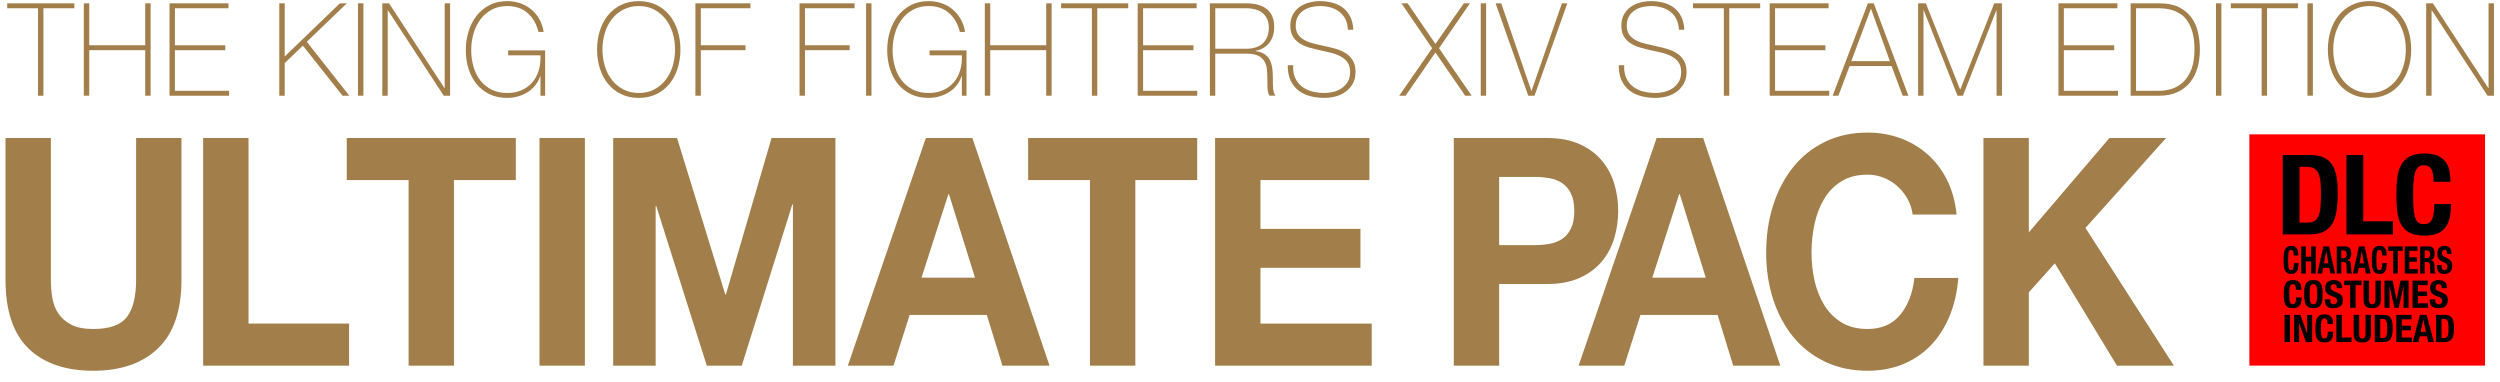 <?xml version="1.0" encoding="utf-8"?>
<!-- Generator: Adobe Illustrator 16.2.1, SVG Export Plug-In . SVG Version: 6.00 Build 0)  -->
<!DOCTYPE svg PUBLIC "-//W3C//DTD SVG 1.1//EN" "http://www.w3.org/Graphics/SVG/1.1/DTD/svg11.dtd">
<svg version="1.1" id="レイヤー_1" xmlns="http://www.w3.org/2000/svg" xmlns:xlink="http://www.w3.org/1999/xlink" x="0px"
	 y="0px" width="657.021px" height="100.464px" viewBox="0 0 657.021 100.464" enable-background="new 0 0 657.021 100.464"
	 xml:space="preserve">
<g>
	<g>
		<path fill="#A27E4A" d="M1.895,2.168V0.876h17.651v1.292h-8.132v22.984h-1.42V2.168H1.895z"/>
		<path fill="#A27E4A" d="M22.03,0.876h1.42v11.016h14.715V0.876h1.42v24.276h-1.42V13.184H23.45v11.968h-1.42V0.876z"/>
		<path fill="#A27E4A" d="M44.554,0.876h15.489v1.292H45.974v9.724h13.23v1.292h-13.23V23.86h14.231v1.292H44.554V0.876z"/>
		<path fill="#A27E4A" d="M73.402,0.876h1.42V14.85l14.49-13.974h1.839l-10.52,10.098l11.165,14.178h-1.775L79.598,11.994
			l-4.776,4.59v8.568h-1.42V0.876z"/>
		<path fill="#A27E4A" d="M94.086,0.876h1.42v24.276h-1.42V0.876z"/>
		<path fill="#A27E4A" d="M100.476,0.876h1.775l14.554,22.27h0.064V0.876h1.42v24.276h-1.678l-14.65-22.44h-0.065v22.44h-1.42V0.876
			z"/>
		<path fill="#A27E4A" d="M122.419,13.15c0-1.722,0.242-3.36,0.726-4.913c0.484-1.552,1.188-2.918,2.114-4.097
			c0.925-1.178,2.06-2.113,3.404-2.805c1.344-0.691,2.888-1.037,4.631-1.037c1.183,0,2.312,0.182,3.388,0.544
			c1.075,0.363,2.038,0.896,2.888,1.598c0.85,0.703,1.565,1.553,2.146,2.55c0.581,0.998,0.968,2.131,1.162,3.4h-1.355
			c-0.538-2.13-1.506-3.796-2.904-4.998c-1.398-1.201-3.163-1.802-5.292-1.802c-1.549,0-2.916,0.318-4.098,0.952
			c-1.184,0.635-2.173,1.485-2.969,2.55c-0.796,1.066-1.399,2.295-1.807,3.689c-0.409,1.394-0.613,2.851-0.613,4.369
			c0,1.542,0.199,2.998,0.597,4.369c0.397,1.372,0.989,2.567,1.774,3.587s1.77,1.831,2.953,2.431
			c1.183,0.601,2.571,0.901,4.163,0.901c1.376,0,2.614-0.238,3.711-0.714c1.097-0.476,2.027-1.144,2.791-2.006
			c0.764-0.861,1.339-1.898,1.727-3.111c0.387-1.212,0.548-2.567,0.484-4.063h-8.487v-1.292h9.713v11.9h-1.227v-5.168h-0.064
			c-0.28,0.884-0.699,1.683-1.258,2.397c-0.56,0.714-1.221,1.315-1.985,1.802c-0.764,0.488-1.613,0.867-2.549,1.139
			c-0.936,0.271-1.909,0.408-2.92,0.408c-1.743,0-3.287-0.329-4.631-0.986c-1.345-0.657-2.479-1.552-3.404-2.686
			c-0.925-1.133-1.625-2.465-2.098-3.995C122.656,16.533,122.419,14.896,122.419,13.15z"/>
		<path fill="#A27E4A" d="M178.825,13.014c0,1.768-0.248,3.429-0.742,4.981c-0.495,1.553-1.21,2.902-2.146,4.046
			c-0.936,1.145-2.081,2.046-3.437,2.703c-1.355,0.657-2.894,0.986-4.615,0.986c-1.721,0-3.265-0.329-4.63-0.986
			c-1.367-0.657-2.517-1.558-3.453-2.703c-0.936-1.145-1.651-2.493-2.146-4.046c-0.495-1.552-0.742-3.213-0.742-4.981
			s0.247-3.428,0.742-4.981c0.495-1.552,1.21-2.901,2.146-4.046c0.936-1.144,2.086-2.045,3.453-2.703
			c1.366-0.657,2.909-0.986,4.63-0.986c1.721,0,3.259,0.329,4.615,0.986c1.355,0.658,2.501,1.559,3.437,2.703
			c0.936,1.145,1.651,2.494,2.146,4.046C178.578,9.586,178.825,11.246,178.825,13.014z M158.334,13.014
			c0,1.564,0.214,3.038,0.645,4.42c0.43,1.383,1.054,2.59,1.872,3.621c0.817,1.032,1.818,1.853,3.001,2.465s2.528,0.918,4.034,0.918
			c1.506,0,2.845-0.306,4.018-0.918c1.172-0.612,2.167-1.434,2.985-2.465c0.817-1.031,1.441-2.238,1.872-3.621
			c0.43-1.382,0.646-2.856,0.646-4.42s-0.215-3.037-0.646-4.42c-0.43-1.382-1.054-2.589-1.872-3.621
			c-0.818-1.031-1.812-1.853-2.985-2.465c-1.173-0.612-2.512-0.918-4.018-0.918c-1.506,0-2.851,0.306-4.034,0.918
			c-1.183,0.612-2.184,1.434-3.001,2.465c-0.818,1.032-1.441,2.239-1.872,3.621C158.549,9.977,158.334,11.45,158.334,13.014z"/>
		<path fill="#A27E4A" d="M182.761,0.876h14.457v1.292h-13.037v9.724h11.746v1.292h-11.746v11.968h-1.42V0.876z"/>
		<path fill="#A27E4A" d="M210.125,0.876h14.457v1.292h-13.037v9.724h11.746v1.292h-11.746v11.968h-1.42V0.876z"/>
		<path fill="#A27E4A" d="M227.615,0.876h1.42v24.276h-1.42V0.876z"/>
		<path fill="#A27E4A" d="M233.165,13.15c0-1.722,0.242-3.36,0.726-4.913c0.484-1.552,1.188-2.918,2.114-4.097
			c0.925-1.178,2.06-2.113,3.404-2.805c1.344-0.691,2.888-1.037,4.631-1.037c1.183,0,2.312,0.182,3.388,0.544
			c1.075,0.363,2.038,0.896,2.888,1.598c0.85,0.703,1.565,1.553,2.146,2.55c0.581,0.998,0.968,2.131,1.162,3.4h-1.355
			c-0.538-2.13-1.506-3.796-2.904-4.998c-1.398-1.201-3.163-1.802-5.292-1.802c-1.549,0-2.916,0.318-4.098,0.952
			c-1.184,0.635-2.173,1.485-2.969,2.55c-0.796,1.066-1.399,2.295-1.807,3.689c-0.409,1.394-0.613,2.851-0.613,4.369
			c0,1.542,0.199,2.998,0.597,4.369c0.397,1.372,0.989,2.567,1.774,3.587s1.77,1.831,2.953,2.431
			c1.183,0.601,2.571,0.901,4.163,0.901c1.376,0,2.614-0.238,3.711-0.714c1.097-0.476,2.027-1.144,2.791-2.006
			c0.764-0.861,1.339-1.898,1.727-3.111c0.387-1.212,0.548-2.567,0.484-4.063h-8.487v-1.292h9.713v11.9h-1.227v-5.168h-0.064
			c-0.28,0.884-0.699,1.683-1.258,2.397c-0.56,0.714-1.221,1.315-1.985,1.802c-0.764,0.488-1.613,0.867-2.549,1.139
			c-0.936,0.271-1.909,0.408-2.92,0.408c-1.743,0-3.287-0.329-4.631-0.986c-1.345-0.657-2.479-1.552-3.404-2.686
			c-0.925-1.133-1.625-2.465-2.098-3.995C233.402,16.533,233.165,14.896,233.165,13.15z"/>
		<path fill="#A27E4A" d="M258.819,0.876h1.42v11.016h14.715V0.876h1.42v24.276h-1.42V13.184h-14.715v11.968h-1.42V0.876z"/>
		<path fill="#A27E4A" d="M278.858,2.168V0.876h17.651v1.292h-8.132v22.984h-1.42V2.168H278.858z"/>
		<path fill="#A27E4A" d="M298.994,0.876h15.489v1.292h-14.069v9.724h13.23v1.292h-13.23V23.86h14.231v1.292h-15.651V0.876z"/>
		<path fill="#A27E4A" d="M317.968,0.876h9.617c1.011,0,1.958,0.108,2.84,0.323c0.881,0.216,1.656,0.567,2.322,1.054
			c0.666,0.488,1.189,1.128,1.564,1.921c0.377,0.794,0.565,1.78,0.565,2.958c0,1.632-0.437,3.009-1.31,4.131
			c-0.87,1.122-2.079,1.819-3.629,2.091v0.068c1.054,0.136,1.888,0.431,2.5,0.884c0.613,0.454,1.07,1.009,1.371,1.666
			c0.301,0.658,0.496,1.383,0.582,2.176s0.129,1.587,0.129,2.38c0,0.476,0,0.941,0,1.394c0,0.454,0.021,0.879,0.064,1.275
			s0.113,0.765,0.209,1.104c0.098,0.34,0.23,0.624,0.404,0.85h-1.582c-0.301-0.566-0.467-1.229-0.5-1.989
			c-0.031-0.759-0.049-1.547-0.049-2.363c0-0.816-0.031-1.626-0.097-2.431c-0.063-0.804-0.27-1.524-0.612-2.159
			c-0.344-0.634-0.888-1.145-1.629-1.53c-0.742-0.385-1.792-0.578-3.147-0.578h-8.197v11.05h-1.42V0.876H317.968z M327.584,12.81
			c0.839,0,1.618-0.107,2.339-0.323c0.721-0.215,1.339-0.549,1.854-1.003c0.519-0.453,0.927-1.031,1.228-1.734
			c0.302-0.703,0.453-1.542,0.453-2.516c0-0.906-0.162-1.683-0.483-2.329c-0.322-0.646-0.755-1.173-1.291-1.581
			c-0.539-0.408-1.162-0.702-1.871-0.884c-0.711-0.181-1.454-0.272-2.228-0.272h-8.197V12.81H327.584z"/>
		<path fill="#A27E4A" d="M354.238,7.812c-0.044-1.042-0.253-1.949-0.63-2.72c-0.377-0.77-0.887-1.416-1.532-1.938
			c-0.646-0.521-1.415-0.912-2.308-1.173c-0.894-0.26-1.867-0.391-2.92-0.391c-0.646,0-1.34,0.08-2.082,0.238
			c-0.742,0.159-1.432,0.437-2.064,0.833c-0.635,0.397-1.156,0.93-1.564,1.598c-0.408,0.669-0.613,1.502-0.613,2.499
			c0,0.975,0.227,1.768,0.678,2.38c0.452,0.612,1.044,1.105,1.775,1.479c0.73,0.374,1.569,0.675,2.517,0.901
			c0.946,0.226,1.903,0.442,2.872,0.646c0.988,0.204,1.951,0.448,2.889,0.731c0.936,0.284,1.774,0.668,2.518,1.156
			c0.742,0.488,1.338,1.122,1.791,1.904c0.451,0.782,0.678,1.763,0.678,2.941c0,1.27-0.26,2.334-0.774,3.196
			c-0.517,0.862-1.168,1.564-1.952,2.108c-0.785,0.544-1.656,0.935-2.613,1.173c-0.957,0.238-1.877,0.357-2.76,0.357
			c-1.354,0-2.625-0.153-3.808-0.459c-1.185-0.306-2.216-0.805-3.099-1.496s-1.575-1.581-2.081-2.669
			c-0.507-1.088-0.747-2.414-0.727-3.978h1.421c-0.064,1.337,0.116,2.465,0.547,3.383c0.432,0.918,1.027,1.672,1.791,2.261
			c0.765,0.589,1.662,1.015,2.694,1.275c1.033,0.261,2.119,0.391,3.261,0.391c0.688,0,1.424-0.09,2.209-0.272
			c0.785-0.181,1.506-0.487,2.162-0.918s1.205-0.998,1.646-1.7c0.441-0.702,0.662-1.586,0.662-2.652c0-1.02-0.227-1.853-0.678-2.499
			c-0.453-0.646-1.05-1.167-1.791-1.564c-0.742-0.397-1.582-0.714-2.518-0.952c-0.938-0.238-1.898-0.459-2.889-0.663
			c-0.969-0.204-1.926-0.442-2.872-0.714s-1.785-0.64-2.517-1.105c-0.731-0.464-1.324-1.065-1.774-1.802
			c-0.452-0.736-0.679-1.683-0.679-2.839c0-1.156,0.23-2.147,0.693-2.975c0.463-0.827,1.064-1.496,1.809-2.006
			c0.742-0.51,1.574-0.884,2.5-1.122c0.925-0.238,1.84-0.357,2.742-0.357c1.205,0,2.328,0.142,3.373,0.425
			c1.043,0.284,1.956,0.726,2.742,1.326c0.785,0.601,1.414,1.377,1.889,2.329c0.473,0.952,0.741,2.097,0.807,3.434H354.238z"/>
		<path fill="#A27E4A" d="M368.308,0.876h1.646l7.293,10.676L384.7,0.876h1.613l-8.133,11.798l8.584,12.478h-1.709l-7.811-11.356
			l-7.841,11.356h-1.679l8.647-12.478L368.308,0.876z"/>
		<path fill="#A27E4A" d="M389.153,0.876h1.42v24.276h-1.42V0.876z"/>
		<path fill="#A27E4A" d="M402.447,23.86h0.063l7.971-22.984h1.42l-8.615,24.276h-1.646l-8.584-24.276h1.484L402.447,23.86z"/>
		<path fill="#A27E4A" d="M441.234,7.812c-0.043-1.042-0.253-1.949-0.629-2.72c-0.377-0.77-0.889-1.416-1.533-1.938
			c-0.646-0.521-1.415-0.912-2.308-1.173c-0.894-0.26-1.866-0.391-2.921-0.391c-0.646,0-1.339,0.08-2.081,0.238
			c-0.741,0.159-1.432,0.437-2.064,0.833c-0.636,0.397-1.156,0.93-1.565,1.598c-0.408,0.669-0.611,1.502-0.611,2.499
			c0,0.975,0.226,1.768,0.677,2.38c0.452,0.612,1.044,1.105,1.774,1.479c0.731,0.374,1.57,0.675,2.518,0.901
			s1.904,0.442,2.872,0.646c0.989,0.204,1.952,0.448,2.889,0.731c0.937,0.284,1.774,0.668,2.517,1.156
			c0.742,0.488,1.34,1.122,1.791,1.904c0.451,0.782,0.679,1.763,0.679,2.941c0,1.27-0.259,2.334-0.774,3.196
			c-0.517,0.862-1.168,1.564-1.952,2.108c-0.786,0.544-1.657,0.935-2.613,1.173c-0.957,0.238-1.878,0.357-2.76,0.357
			c-1.354,0-2.625-0.153-3.808-0.459c-1.184-0.306-2.216-0.805-3.099-1.496s-1.575-1.581-2.081-2.669s-0.747-2.414-0.727-3.978h1.42
			c-0.063,1.337,0.117,2.465,0.548,3.383c0.432,0.918,1.027,1.672,1.791,2.261c0.765,0.589,1.662,1.015,2.694,1.275
			c1.033,0.261,2.119,0.391,3.26,0.391c0.688,0,1.426-0.09,2.21-0.272c0.785-0.181,1.507-0.487,2.162-0.918
			c0.656-0.431,1.205-0.998,1.646-1.7c0.44-0.702,0.662-1.586,0.662-2.652c0-1.02-0.227-1.853-0.679-2.499
			c-0.451-0.646-1.049-1.167-1.791-1.564c-0.741-0.397-1.581-0.714-2.517-0.952c-0.938-0.238-1.899-0.459-2.889-0.663
			c-0.969-0.204-1.927-0.442-2.872-0.714c-0.946-0.272-1.785-0.64-2.518-1.105c-0.73-0.464-1.322-1.065-1.773-1.802
			c-0.452-0.736-0.679-1.683-0.679-2.839c0-1.156,0.23-2.147,0.693-2.975c0.463-0.827,1.064-1.496,1.808-2.006
			c0.742-0.51,1.575-0.884,2.5-1.122c0.926-0.238,1.841-0.357,2.743-0.357c1.205,0,2.328,0.142,3.372,0.425
			c1.043,0.284,1.957,0.726,2.743,1.326c0.785,0.601,1.414,1.377,1.888,2.329s0.742,2.097,0.808,3.434H441.234z"/>
		<path fill="#A27E4A" d="M444.944,2.168V0.876h17.65v1.292h-8.132v22.984h-1.42V2.168H444.944z"/>
		<path fill="#A27E4A" d="M465.082,0.876h15.489v1.292h-14.069v9.724h13.23v1.292h-13.23V23.86h14.23v1.292h-15.65V0.876z"/>
		<path fill="#A27E4A" d="M490.896,0.876h1.549l9.1,24.276h-1.517l-2.904-7.786h-11.036l-2.936,7.786h-1.519L490.896,0.876z
			 M496.673,16.074l-4.938-13.736h-0.064l-5.131,13.736H496.673z"/>
		<path fill="#A27E4A" d="M504.094,0.876h2.032l9.004,22.61h0.064l8.905-22.61h2.033v24.276h-1.42V2.712h-0.063l-8.777,22.44h-1.42
			l-8.874-22.44h-0.064v22.44h-1.42V0.876L504.094,0.876z"/>
		<path fill="#A27E4A" d="M540.979,0.876h15.488v1.292h-14.068v9.724h13.229v1.292h-13.229V23.86h14.229v1.292h-15.649V0.876z"/>
		<path fill="#A27E4A" d="M559.951,0.876h7.551c2.065,0,3.78,0.34,5.146,1.02c1.365,0.68,2.458,1.587,3.274,2.72
			c0.817,1.134,1.394,2.426,1.728,3.876c0.333,1.451,0.5,2.947,0.5,4.488c0,1.723-0.209,3.327-0.629,4.811
			c-0.421,1.485-1.07,2.771-1.952,3.859c-0.884,1.088-1.996,1.944-3.341,2.567c-1.345,0.624-2.941,0.935-4.792,0.935h-7.485V0.876
			L559.951,0.876z M567.566,23.86c1.074,0,2.155-0.175,3.242-0.527c1.086-0.351,2.07-0.94,2.952-1.768
			c0.882-0.827,1.599-1.938,2.146-3.332s0.821-3.145,0.821-5.253c0-1.654-0.155-3.071-0.468-4.25
			c-0.312-1.178-0.721-2.17-1.226-2.975c-0.506-0.804-1.087-1.439-1.743-1.904c-0.656-0.464-1.334-0.821-2.032-1.071
			c-0.7-0.249-1.398-0.413-2.098-0.493c-0.699-0.079-1.329-0.119-1.888-0.119h-5.905V23.86H567.566z"/>
		<path fill="#A27E4A" d="M582.378,0.876h1.42v24.276h-1.42V0.876z"/>
		<path fill="#A27E4A" d="M586.281,2.168V0.876h17.65v1.292H595.8v22.984h-1.42V2.168H586.281z"/>
		<path fill="#A27E4A" d="M606.418,0.876h1.42v24.276h-1.42V0.876z"/>
		<path fill="#A27E4A" d="M633.686,13.014c0,1.768-0.248,3.429-0.741,4.981c-0.495,1.553-1.21,2.902-2.146,4.046
			c-0.937,1.145-2.082,2.046-3.438,2.703c-1.354,0.657-2.895,0.986-4.614,0.986s-3.266-0.329-4.631-0.986
			c-1.366-0.657-2.518-1.558-3.452-2.703c-0.938-1.145-1.651-2.493-2.146-4.046c-0.495-1.552-0.741-3.213-0.741-4.981
			s0.246-3.428,0.741-4.981c0.495-1.552,1.21-2.901,2.146-4.046c0.936-1.144,2.086-2.045,3.452-2.703
			c1.366-0.657,2.91-0.986,4.631-0.986s3.26,0.329,4.614,0.986c1.354,0.658,2.501,1.559,3.438,2.703
			c0.937,1.145,1.65,2.494,2.146,4.046C633.438,9.586,633.686,11.246,633.686,13.014z M613.194,13.014
			c0,1.564,0.215,3.038,0.646,4.42c0.432,1.383,1.054,2.59,1.872,3.621c0.817,1.032,1.817,1.853,3.001,2.465
			c1.183,0.612,2.527,0.918,4.033,0.918s2.845-0.306,4.018-0.918s2.167-1.434,2.985-2.465c0.817-1.031,1.44-2.238,1.871-3.621
			c0.431-1.382,0.646-2.856,0.646-4.42s-0.215-3.037-0.646-4.42c-0.432-1.382-1.054-2.589-1.871-3.621
			c-0.818-1.031-1.812-1.853-2.985-2.465c-1.173-0.612-2.512-0.918-4.018-0.918s-2.852,0.306-4.033,0.918
			c-1.184,0.612-2.184,1.434-3.001,2.465c-0.818,1.032-1.44,2.239-1.872,3.621C613.409,9.977,613.194,11.45,613.194,13.014z"/>
		<path fill="#A27E4A" d="M637.622,0.876h1.774l14.554,22.27h0.063V0.876h1.42v24.276h-1.678l-14.649-22.44h-0.064v22.44h-1.42
			V0.876z"/>
	</g>
</g>
<g>
	<rect x="591.151" y="35.31" fill="#FF0000" width="61.944" height="60.777"/>
	<g>
		<g>
			<path d="M607.151,40.742c1.529,0,2.766,0.238,3.704,0.716c0.938,0.478,1.669,1.159,2.188,2.045
				c0.521,0.887,0.873,1.953,1.057,3.199c0.185,1.247,0.275,2.641,0.275,4.179c0,1.831-0.118,3.424-0.353,4.777
				c-0.234,1.354-0.639,2.469-1.209,3.346c-0.572,0.877-1.338,1.529-2.297,1.958c-0.96,0.429-2.174,0.643-3.644,0.643h-6.95V40.742
				H607.151z M606.294,58.506c0.775,0,1.397-0.126,1.867-0.38c0.47-0.253,0.843-0.672,1.118-1.256
				c0.274-0.585,0.459-1.354,0.551-2.309c0.092-0.954,0.138-2.143,0.138-3.564c0-1.188-0.041-2.23-0.122-3.127
				c-0.082-0.896-0.25-1.641-0.505-2.235c-0.256-0.594-0.634-1.042-1.133-1.344c-0.501-0.302-1.169-0.453-2.006-0.453h-1.867v14.668
				H606.294z"/>
			<path d="M616.673,40.742h4.408v17.414h7.808v3.448h-12.216V40.742z"/>
			<path d="M639.008,44.467c-0.378-0.691-1.066-1.038-2.066-1.038c-0.552,0-1.006,0.142-1.362,0.424
				c-0.357,0.283-0.638,0.74-0.842,1.373c-0.204,0.634-0.348,1.461-0.43,2.484c-0.082,1.022-0.122,2.274-0.122,3.755
				c0,1.577,0.057,2.854,0.168,3.827c0.112,0.975,0.286,1.729,0.521,2.265c0.234,0.536,0.531,0.896,0.888,1.081
				c0.357,0.186,0.771,0.277,1.24,0.277c0.388,0,0.75-0.062,1.087-0.189s0.628-0.38,0.873-0.76c0.244-0.38,0.438-0.915,0.581-1.607
				c0.143-0.691,0.215-1.602,0.215-2.731h4.408c0,1.13-0.092,2.201-0.275,3.214c-0.183,1.013-0.524,1.899-1.024,2.659
				s-1.205,1.354-2.112,1.782c-0.909,0.428-2.088,0.643-3.536,0.643c-1.652,0-2.97-0.253-3.95-0.76
				c-0.979-0.506-1.729-1.236-2.25-2.191c-0.521-0.954-0.856-2.094-1.011-3.419c-0.152-1.324-0.229-2.785-0.229-4.383
				c0-1.577,0.076-3.033,0.229-4.368c0.153-1.334,0.49-2.479,1.011-3.434c0.521-0.954,1.271-1.699,2.25-2.234
				c0.98-0.536,2.298-0.804,3.95-0.804c1.571,0,2.812,0.243,3.72,0.73c0.908,0.487,1.587,1.105,2.036,1.855
				c0.448,0.75,0.729,1.559,0.842,2.425c0.111,0.867,0.169,1.681,0.169,2.44h-4.408C639.574,46.264,639.385,45.159,639.008,44.467z"
				/>
		</g>
	</g>
	<g>
		<path d="M602.659,66.024c-0.104-0.236-0.292-0.355-0.566-0.355c-0.15,0-0.275,0.049-0.374,0.145
			c-0.098,0.099-0.175,0.254-0.229,0.472c-0.058,0.217-0.097,0.5-0.118,0.85c-0.022,0.351-0.033,0.779-0.033,1.285
			c0,0.541,0.016,0.978,0.046,1.312s0.078,0.592,0.144,0.774c0.064,0.183,0.146,0.308,0.244,0.369
			c0.098,0.063,0.211,0.097,0.34,0.097c0.105,0,0.206-0.021,0.298-0.066c0.093-0.043,0.173-0.129,0.24-0.26
			c0.065-0.129,0.12-0.312,0.158-0.549c0.039-0.238,0.06-0.55,0.06-0.937h1.21c0,0.387-0.025,0.754-0.076,1.1
			c-0.05,0.349-0.144,0.65-0.281,0.91c-0.137,0.261-0.33,0.463-0.579,0.608C602.893,71.925,602.568,72,602.17,72
			c-0.453,0-0.813-0.086-1.083-0.26c-0.27-0.175-0.475-0.425-0.618-0.75c-0.143-0.326-0.233-0.718-0.275-1.171
			c-0.042-0.452-0.063-0.952-0.063-1.5c0-0.541,0.021-1.038,0.063-1.495c0.042-0.455,0.134-0.849,0.275-1.175
			c0.145-0.326,0.35-0.582,0.618-0.765c0.27-0.184,0.63-0.275,1.083-0.275c0.433,0,0.771,0.084,1.021,0.25
			c0.249,0.167,0.436,0.379,0.559,0.636c0.123,0.256,0.2,0.532,0.231,0.828c0.029,0.297,0.046,0.575,0.046,0.836h-1.209
			C602.815,66.64,602.763,66.261,602.659,66.024z"/>
		<path d="M605.974,64.75v2.729h1.411V64.75h1.209v7.14h-1.209v-3.17h-1.411v3.17h-1.21v-7.14H605.974z"/>
		<path d="M612.097,64.75l1.587,7.14h-1.26l-0.277-1.51h-1.596l-0.276,1.51h-1.261l1.588-7.14H612.097z M611.938,69.198
			l-0.579-3.209h-0.018l-0.58,3.209H611.938z"/>
		<path d="M616.338,64.75c0.504,0,0.896,0.151,1.176,0.455c0.28,0.302,0.42,0.765,0.42,1.384c0,0.48-0.08,0.871-0.242,1.176
			c-0.162,0.303-0.414,0.498-0.756,0.584v0.021c0.302,0.053,0.522,0.17,0.662,0.35c0.142,0.18,0.229,0.469,0.262,0.869
			c0.011,0.133,0.02,0.279,0.024,0.436s0.012,0.332,0.018,0.525c0.011,0.379,0.027,0.67,0.051,0.869
			c0.033,0.201,0.104,0.338,0.218,0.41v0.061h-1.311c-0.062-0.1-0.102-0.215-0.117-0.346c-0.017-0.129-0.028-0.266-0.033-0.404
			l-0.034-1.371c-0.011-0.278-0.069-0.5-0.176-0.66c-0.105-0.159-0.286-0.237-0.538-0.237h-0.646v3.021h-1.21v-7.141L616.338,64.75
			L616.338,64.75z M615.817,67.87c0.291,0,0.515-0.082,0.672-0.246c0.155-0.164,0.234-0.438,0.234-0.824
			c0-0.66-0.279-0.99-0.84-0.99h-0.571v2.062L615.817,67.87L615.817,67.87z"/>
		<path d="M621.438,64.75l1.587,7.14h-1.261l-0.276-1.51h-1.597l-0.276,1.51h-1.261l1.589-7.14H621.438z M621.276,69.198
			l-0.579-3.209h-0.018l-0.58,3.209H621.276z"/>
		<path d="M625.85,66.024c-0.104-0.236-0.292-0.355-0.565-0.355c-0.151,0-0.276,0.049-0.374,0.145
			c-0.099,0.099-0.175,0.254-0.23,0.472c-0.057,0.217-0.096,0.5-0.117,0.85c-0.022,0.351-0.033,0.779-0.033,1.285
			c0,0.541,0.015,0.978,0.046,1.312c0.03,0.334,0.078,0.592,0.143,0.774c0.065,0.183,0.146,0.308,0.244,0.369
			c0.099,0.063,0.211,0.097,0.34,0.097c0.106,0,0.206-0.021,0.298-0.066c0.094-0.043,0.174-0.129,0.24-0.26
			c0.066-0.129,0.12-0.312,0.159-0.549c0.039-0.238,0.059-0.55,0.059-0.937h1.21c0,0.387-0.024,0.754-0.075,1.1
			c-0.05,0.349-0.145,0.65-0.281,0.91c-0.137,0.261-0.33,0.463-0.579,0.608c-0.249,0.146-0.573,0.222-0.971,0.222
			c-0.453,0-0.814-0.086-1.083-0.26c-0.271-0.175-0.476-0.425-0.618-0.75c-0.143-0.326-0.234-0.718-0.276-1.171
			c-0.042-0.452-0.062-0.952-0.062-1.5c0-0.541,0.021-1.038,0.062-1.495c0.042-0.455,0.134-0.849,0.276-1.175
			c0.144-0.326,0.349-0.582,0.618-0.765c0.269-0.184,0.63-0.275,1.083-0.275c0.432,0,0.771,0.084,1.021,0.25
			c0.249,0.167,0.437,0.379,0.56,0.636c0.123,0.256,0.199,0.532,0.23,0.828c0.03,0.297,0.046,0.575,0.046,0.836h-1.209
			C626.006,66.64,625.953,66.261,625.85,66.024z"/>
		<path d="M631.466,65.929h-1.311v5.961h-1.21v-5.961h-1.312V64.75h3.831L631.466,65.929L631.466,65.929z"/>
		<path d="M635.338,65.929h-2.142v1.68h2.016v1.183h-2.016v1.92h2.226v1.181h-3.436v-7.141h3.352V65.929z"/>
		<path d="M638.261,64.75c0.504,0,0.896,0.151,1.177,0.455c0.279,0.302,0.42,0.765,0.42,1.384c0,0.48-0.081,0.871-0.243,1.176
			c-0.162,0.303-0.414,0.498-0.756,0.584v0.021c0.302,0.053,0.522,0.17,0.663,0.35s0.228,0.469,0.261,0.869
			c0.011,0.133,0.02,0.279,0.024,0.436c0.006,0.156,0.012,0.332,0.018,0.525c0.011,0.379,0.028,0.67,0.051,0.869
			c0.033,0.201,0.105,0.338,0.218,0.41v0.061h-1.311c-0.062-0.1-0.101-0.215-0.117-0.346c-0.017-0.129-0.028-0.266-0.033-0.404
			l-0.034-1.371c-0.011-0.278-0.069-0.5-0.176-0.66c-0.105-0.159-0.286-0.237-0.538-0.237h-0.646v3.021h-1.21v-7.141L638.261,64.75
			L638.261,64.75z M637.74,67.87c0.291,0,0.515-0.082,0.672-0.246c0.156-0.164,0.234-0.438,0.234-0.824c0-0.66-0.279-0.99-0.84-0.99
			h-0.57v2.062L637.74,67.87L637.74,67.87z"/>
		<path d="M641.671,69.87c0,0.166,0.011,0.318,0.033,0.453c0.021,0.137,0.063,0.252,0.126,0.346
			c0.062,0.094,0.145,0.166,0.248,0.221c0.104,0.053,0.232,0.08,0.391,0.08c0.186,0,0.353-0.072,0.5-0.215
			c0.148-0.145,0.224-0.365,0.224-0.666c0-0.16-0.02-0.299-0.056-0.414c-0.037-0.117-0.097-0.223-0.181-0.316
			c-0.084-0.092-0.194-0.178-0.332-0.254c-0.137-0.076-0.307-0.155-0.508-0.233c-0.271-0.106-0.502-0.226-0.697-0.353
			c-0.196-0.125-0.36-0.272-0.491-0.444c-0.132-0.171-0.229-0.365-0.29-0.591c-0.062-0.223-0.093-0.479-0.093-0.772
			c0-0.707,0.165-1.233,0.496-1.581c0.33-0.347,0.784-0.521,1.36-0.521c0.269,0,0.517,0.035,0.742,0.105
			c0.229,0.069,0.423,0.184,0.589,0.34c0.165,0.156,0.295,0.356,0.387,0.599c0.093,0.244,0.139,0.535,0.139,0.875v0.201h-1.159
			c0-0.34-0.05-0.603-0.15-0.785c-0.102-0.185-0.27-0.275-0.505-0.275c-0.134,0-0.245,0.023-0.336,0.07
			c-0.09,0.047-0.16,0.107-0.214,0.186c-0.054,0.076-0.09,0.164-0.108,0.264c-0.021,0.103-0.029,0.205-0.029,0.312
			c0,0.222,0.039,0.403,0.117,0.556c0.079,0.149,0.247,0.288,0.504,0.416l0.933,0.479c0.229,0.121,0.417,0.246,0.562,0.375
			c0.146,0.131,0.262,0.271,0.349,0.422c0.087,0.148,0.147,0.314,0.182,0.494c0.033,0.18,0.051,0.381,0.051,0.6
			c0,0.754-0.185,1.303-0.55,1.645c-0.367,0.345-0.878,0.517-1.533,0.517c-0.685,0-1.172-0.176-1.466-0.528
			c-0.294-0.354-0.441-0.861-0.441-1.521v-0.289h1.21v0.207H641.671z"/>
		<path d="M603.198,75.024c-0.124-0.236-0.35-0.355-0.675-0.355c-0.182,0-0.329,0.049-0.445,0.145
			c-0.117,0.099-0.209,0.254-0.275,0.472c-0.065,0.217-0.112,0.5-0.14,0.85c-0.027,0.351-0.04,0.779-0.04,1.285
			c0,0.541,0.019,0.978,0.055,1.312c0.037,0.334,0.094,0.592,0.17,0.774c0.077,0.185,0.174,0.308,0.29,0.369
			c0.117,0.063,0.252,0.097,0.405,0.097c0.127,0,0.245-0.021,0.355-0.066c0.108-0.043,0.203-0.129,0.283-0.26
			c0.08-0.129,0.145-0.312,0.19-0.549c0.046-0.238,0.07-0.55,0.07-0.937h1.438c0,0.387-0.03,0.754-0.09,1.1
			c-0.061,0.349-0.172,0.65-0.335,0.91c-0.163,0.261-0.395,0.463-0.69,0.608C603.47,80.925,603.084,81,602.612,81
			c-0.54,0-0.972-0.086-1.29-0.26c-0.32-0.175-0.565-0.425-0.735-0.75c-0.17-0.326-0.28-0.718-0.33-1.171
			c-0.05-0.452-0.075-0.952-0.075-1.5c0-0.541,0.025-1.038,0.075-1.495c0.05-0.455,0.16-0.849,0.33-1.175
			c0.17-0.325,0.415-0.582,0.735-0.766c0.318-0.184,0.75-0.275,1.29-0.275c0.513,0,0.918,0.084,1.215,0.25
			c0.297,0.168,0.519,0.379,0.665,0.638c0.146,0.256,0.237,0.532,0.273,0.828c0.037,0.297,0.057,0.575,0.057,0.836h-1.44
			C603.383,75.64,603.321,75.261,603.198,75.024z"/>
		<path d="M605.628,75.823c0.05-0.455,0.16-0.848,0.33-1.174s0.415-0.582,0.735-0.767c0.318-0.184,0.75-0.274,1.29-0.274
			s0.97,0.092,1.29,0.274c0.318,0.185,0.563,0.439,0.733,0.767c0.17,0.326,0.28,0.719,0.33,1.174
			c0.05,0.457,0.075,0.955,0.075,1.496c0,0.547-0.025,1.047-0.075,1.5s-0.16,0.844-0.33,1.17s-0.415,0.576-0.733,0.75
			c-0.32,0.174-0.75,0.26-1.29,0.26s-0.972-0.086-1.29-0.26c-0.32-0.174-0.565-0.424-0.735-0.75s-0.28-0.717-0.33-1.17
			s-0.075-0.953-0.075-1.5C605.553,76.778,605.578,76.28,605.628,75.823z M607.028,78.544c0.022,0.338,0.068,0.609,0.14,0.82
			c0.07,0.209,0.17,0.363,0.3,0.459c0.13,0.098,0.302,0.146,0.517,0.146c0.213,0,0.385-0.049,0.515-0.146
			c0.13-0.096,0.229-0.25,0.3-0.459c0.07-0.211,0.117-0.482,0.142-0.82c0.021-0.336,0.033-0.744,0.033-1.225
			c0-0.481-0.012-0.887-0.033-1.221c-0.023-0.332-0.07-0.605-0.142-0.82c-0.068-0.213-0.17-0.367-0.3-0.465
			c-0.13-0.097-0.302-0.146-0.515-0.146c-0.215,0-0.387,0.049-0.517,0.146c-0.13,0.098-0.229,0.252-0.3,0.465
			c-0.07,0.215-0.116,0.488-0.14,0.82c-0.023,0.334-0.035,0.739-0.035,1.221C606.993,77.8,607.005,78.208,607.028,78.544z"/>
		<path d="M612.423,78.87c0,0.166,0.013,0.318,0.04,0.453c0.026,0.137,0.076,0.252,0.149,0.346c0.072,0.094,0.172,0.166,0.295,0.221
			c0.124,0.053,0.277,0.08,0.466,0.08c0.22,0,0.418-0.072,0.595-0.215c0.177-0.145,0.265-0.365,0.265-0.666
			c0-0.16-0.021-0.299-0.063-0.414c-0.044-0.117-0.115-0.223-0.215-0.316c-0.102-0.092-0.232-0.178-0.396-0.254
			s-0.364-0.155-0.604-0.233c-0.32-0.106-0.598-0.226-0.83-0.353c-0.233-0.125-0.429-0.272-0.585-0.444
			c-0.157-0.171-0.272-0.365-0.347-0.591c-0.072-0.223-0.108-0.479-0.108-0.772c0-0.707,0.195-1.233,0.59-1.58
			c0.394-0.348,0.934-0.521,1.62-0.521c0.319,0,0.614,0.035,0.885,0.104c0.271,0.07,0.503,0.185,0.7,0.341
			c0.196,0.155,0.35,0.356,0.46,0.6c0.109,0.244,0.165,0.535,0.165,0.875v0.201h-1.38c0-0.34-0.062-0.603-0.182-0.785
			c-0.12-0.184-0.318-0.275-0.6-0.275c-0.16,0-0.294,0.023-0.4,0.07c-0.105,0.047-0.19,0.107-0.255,0.186
			c-0.062,0.076-0.105,0.164-0.13,0.264c-0.022,0.103-0.035,0.205-0.035,0.312c0,0.222,0.048,0.404,0.142,0.556
			c0.093,0.149,0.293,0.289,0.6,0.416l1.11,0.479c0.271,0.121,0.496,0.246,0.67,0.375c0.173,0.131,0.312,0.271,0.415,0.422
			c0.103,0.148,0.175,0.314,0.215,0.494s0.06,0.381,0.06,0.6c0,0.754-0.218,1.303-0.653,1.645c-0.438,0.345-1.046,0.517-1.825,0.517
			c-0.813,0-1.396-0.176-1.745-0.528c-0.351-0.354-0.525-0.861-0.525-1.521v-0.289h1.44v0.205H612.423z"/>
		<path d="M620.633,74.929h-1.56v5.961h-1.44v-5.961h-1.56v-1.18h4.56V74.929z"/>
		<path d="M622.604,78.729c0,0.18,0.012,0.344,0.034,0.494c0.023,0.149,0.066,0.28,0.13,0.391c0.064,0.109,0.15,0.197,0.262,0.26
			c0.108,0.064,0.248,0.096,0.415,0.096c0.173,0,0.312-0.031,0.42-0.096c0.105-0.062,0.19-0.15,0.255-0.26
			c0.063-0.11,0.105-0.24,0.13-0.391c0.024-0.151,0.035-0.314,0.035-0.494v-4.98h1.438v4.98c0,0.453-0.062,0.828-0.188,1.125
			c-0.127,0.297-0.297,0.53-0.511,0.705c-0.214,0.174-0.456,0.289-0.729,0.35s-0.557,0.09-0.85,0.09
			c-0.294,0-0.577-0.027-0.852-0.08c-0.273-0.053-0.517-0.162-0.729-0.324c-0.214-0.164-0.384-0.396-0.512-0.695
			c-0.126-0.301-0.188-0.688-0.188-1.17V73.75h1.438L622.604,78.729L622.604,78.729z"/>
		<path d="M628.803,73.749l1.021,5.041h0.02l1.03-5.041h2.13v7.141h-1.32v-5.701h-0.02l-1.271,5.701h-1.119l-1.271-5.701h-0.021
			v5.701h-1.319v-7.141H628.803z"/>
		<path d="M638.021,74.929h-2.55v1.68h2.399v1.183h-2.399v1.92h2.649v1.181h-4.09V73.75h3.989L638.021,74.929L638.021,74.929z"/>
		<path d="M640.002,78.87c0,0.166,0.013,0.318,0.04,0.453c0.026,0.137,0.076,0.252,0.149,0.346c0.072,0.094,0.172,0.166,0.295,0.221
			c0.124,0.053,0.277,0.08,0.466,0.08c0.22,0,0.418-0.072,0.595-0.215c0.177-0.145,0.265-0.365,0.265-0.666
			c0-0.16-0.021-0.299-0.063-0.414c-0.044-0.117-0.115-0.223-0.215-0.316c-0.102-0.092-0.232-0.178-0.396-0.254
			s-0.365-0.155-0.604-0.233c-0.32-0.106-0.598-0.226-0.83-0.353c-0.233-0.125-0.43-0.272-0.585-0.444
			c-0.157-0.171-0.272-0.365-0.347-0.591c-0.072-0.223-0.108-0.479-0.108-0.772c0-0.707,0.195-1.233,0.59-1.58
			c0.394-0.348,0.934-0.521,1.62-0.521c0.318,0,0.614,0.035,0.885,0.104c0.271,0.07,0.503,0.185,0.7,0.341
			c0.196,0.155,0.35,0.356,0.46,0.6c0.109,0.244,0.165,0.535,0.165,0.875v0.201h-1.38c0-0.34-0.062-0.603-0.182-0.785
			c-0.12-0.184-0.318-0.275-0.6-0.275c-0.16,0-0.294,0.023-0.4,0.07c-0.105,0.047-0.19,0.107-0.255,0.186
			c-0.062,0.076-0.105,0.164-0.13,0.264c-0.022,0.103-0.035,0.205-0.035,0.312c0,0.222,0.047,0.404,0.142,0.556
			c0.093,0.149,0.293,0.289,0.6,0.416l1.11,0.479c0.271,0.121,0.496,0.246,0.67,0.375c0.173,0.131,0.312,0.271,0.415,0.422
			c0.103,0.148,0.175,0.314,0.215,0.494s0.06,0.381,0.06,0.6c0,0.754-0.218,1.303-0.653,1.645c-0.438,0.345-1.046,0.517-1.825,0.517
			c-0.813,0-1.396-0.176-1.745-0.528c-0.351-0.354-0.525-0.861-0.525-1.521v-0.289h1.44v0.205H640.002z"/>
		<path d="M600.403,82.749h1.438v7.141h-1.438V82.749z"/>
		<path d="M606.312,87.64h0.021v-4.891h1.32v7.141h-1.642l-1.76-5h-0.02v5h-1.32v-7.141h1.66L606.312,87.64z"/>
		<path d="M611.519,84.024c-0.124-0.236-0.349-0.355-0.675-0.355c-0.181,0-0.329,0.049-0.444,0.145
			c-0.117,0.099-0.209,0.254-0.275,0.472c-0.066,0.217-0.113,0.5-0.14,0.85c-0.027,0.351-0.04,0.779-0.04,1.285
			c0,0.541,0.019,0.978,0.055,1.312c0.037,0.334,0.094,0.592,0.17,0.774c0.077,0.185,0.174,0.308,0.29,0.369
			c0.117,0.063,0.252,0.097,0.405,0.097c0.127,0,0.245-0.021,0.354-0.066c0.109-0.043,0.204-0.129,0.284-0.26
			c0.08-0.129,0.144-0.312,0.19-0.549c0.046-0.238,0.069-0.55,0.069-0.937h1.439c0,0.387-0.03,0.754-0.09,1.1
			c-0.061,0.349-0.173,0.65-0.335,0.91c-0.163,0.261-0.395,0.463-0.69,0.608c-0.296,0.146-0.682,0.222-1.154,0.222
			c-0.54,0-0.971-0.086-1.29-0.26c-0.319-0.175-0.564-0.425-0.734-0.75c-0.17-0.326-0.28-0.718-0.33-1.171
			c-0.05-0.452-0.075-0.952-0.075-1.5c0-0.541,0.025-1.038,0.075-1.495c0.05-0.455,0.16-0.849,0.33-1.175
			c0.17-0.325,0.415-0.582,0.734-0.766s0.75-0.275,1.29-0.275c0.514,0,0.918,0.084,1.216,0.25c0.297,0.168,0.519,0.379,0.664,0.638
			c0.146,0.256,0.238,0.532,0.274,0.828c0.037,0.297,0.056,0.575,0.056,0.836h-1.439C611.703,84.64,611.642,84.261,611.519,84.024z"
			/>
		<path d="M614.023,82.749h1.439v5.961h2.55v1.18h-3.989V82.749z"/>
		<path d="M620.003,87.729c0,0.18,0.012,0.344,0.035,0.494c0.022,0.149,0.065,0.28,0.13,0.391c0.064,0.109,0.15,0.197,0.261,0.26
			c0.109,0.064,0.248,0.096,0.415,0.096c0.173,0,0.312-0.031,0.42-0.096c0.106-0.062,0.191-0.15,0.255-0.26
			c0.064-0.11,0.106-0.24,0.13-0.391c0.024-0.151,0.035-0.314,0.035-0.494v-4.98h1.439v4.98c0,0.453-0.063,0.828-0.189,1.125
			c-0.127,0.297-0.297,0.53-0.511,0.705c-0.213,0.174-0.456,0.289-0.729,0.35c-0.273,0.061-0.558,0.09-0.851,0.09
			c-0.294,0-0.577-0.027-0.851-0.08c-0.274-0.053-0.518-0.162-0.729-0.324c-0.214-0.164-0.384-0.396-0.511-0.695
			c-0.126-0.301-0.189-0.688-0.189-1.17V82.75h1.439V87.729L620.003,87.729z"/>
		<path d="M626.463,82.749c0.5,0,0.903,0.082,1.21,0.246c0.308,0.162,0.545,0.396,0.716,0.699c0.17,0.303,0.284,0.668,0.346,1.096
			c0.06,0.426,0.09,0.902,0.09,1.43c0,0.627-0.038,1.172-0.115,1.635c-0.076,0.463-0.208,0.845-0.395,1.146
			c-0.188,0.301-0.438,0.522-0.75,0.67c-0.313,0.147-0.711,0.222-1.19,0.222h-2.271V82.75L626.463,82.749L626.463,82.749z
			 M626.184,88.829c0.254,0,0.456-0.043,0.609-0.131c0.153-0.086,0.275-0.229,0.365-0.43c0.09-0.199,0.149-0.463,0.18-0.789
			s0.045-0.734,0.045-1.222c0-0.405-0.013-0.764-0.04-1.069c-0.025-0.308-0.081-0.562-0.165-0.765
			c-0.083-0.202-0.206-0.356-0.369-0.461c-0.164-0.104-0.382-0.153-0.654-0.153h-0.61v5.02H626.184z"/>
		<path d="M633.764,83.929h-2.55v1.68h2.399v1.183h-2.399v1.92h2.649v1.181h-4.09V82.75h3.989L633.764,83.929L633.764,83.929z"/>
		<path d="M637.753,82.749l1.89,7.141h-1.5l-0.328-1.51h-1.9l-0.33,1.51h-1.5l1.89-7.141H637.753z M637.562,87.198l-0.689-3.209
			h-0.021l-0.688,3.209H637.562z"/>
		<path d="M642.572,82.749c0.5,0,0.902,0.082,1.21,0.246c0.307,0.162,0.545,0.396,0.716,0.699c0.17,0.303,0.284,0.668,0.345,1.096
			c0.061,0.426,0.09,0.902,0.09,1.43c0,0.627-0.038,1.172-0.114,1.635s-0.208,0.845-0.396,1.146c-0.187,0.301-0.437,0.522-0.75,0.67
			c-0.312,0.147-0.71,0.222-1.189,0.222h-2.271V82.75L642.572,82.749L642.572,82.749z M642.293,88.829
			c0.253,0,0.456-0.043,0.609-0.131c0.152-0.086,0.274-0.229,0.364-0.43c0.091-0.199,0.15-0.463,0.181-0.789
			c0.029-0.326,0.045-0.734,0.045-1.222c0-0.405-0.014-0.764-0.04-1.069c-0.026-0.308-0.081-0.562-0.165-0.765
			c-0.083-0.202-0.206-0.356-0.369-0.461c-0.164-0.104-0.382-0.153-0.655-0.153h-0.609v5.02H642.293z"/>
	</g>
</g>
<g>
	<path fill="#A27E4A" d="M41.542,91.531c-4.101,3.938-9.771,5.907-17.011,5.907c-7.341,0-13.024-1.955-17.049-5.866
		c-4.025-3.909-6.038-9.942-6.038-18.101V36.268h11.923v37.206c0,1.62,0.126,3.213,0.38,4.775c0.253,1.564,0.784,2.947,1.595,4.148
		c0.809,1.201,1.937,2.179,3.379,2.933c1.442,0.754,3.379,1.131,5.81,1.131c4.253,0,7.188-1.047,8.81-3.142
		c1.62-2.096,2.43-5.377,2.43-9.848V36.268h11.923v37.206C47.694,81.573,45.644,87.593,41.542,91.531z"/>
	<path fill="#A27E4A" d="M65.312,36.268v48.769H91.74v11.062H53.39V36.268H65.312z"/>
	<path fill="#A27E4A" d="M91.132,47.329V36.268h44.426v11.061h-16.251v48.77h-11.923v-48.77H91.132z"/>
	<path fill="#A27E4A" d="M153.708,36.268v59.831h-11.923V36.268H153.708z"/>
	<path fill="#A27E4A" d="M177.934,36.268l12.682,41.143h0.152l11.999-41.143h16.784v59.831h-11.164v-42.4h-0.152l-13.29,42.4h-9.189
		l-13.29-41.981h-0.152v41.981H161.15V36.268H177.934z"/>
	<path fill="#A27E4A" d="M255.547,36.268l20.277,59.831h-12.378l-4.101-13.324h-20.277l-4.252,13.324h-11.999l20.504-59.831H255.547
		z M256.23,72.972l-6.834-21.956h-0.152l-7.062,21.956H256.23z"/>
	<path fill="#A27E4A" d="M270.204,47.329V36.268h44.426v11.061h-16.251v48.77h-11.923v-48.77H270.204z"/>
	<path fill="#A27E4A" d="M359.892,36.268v11.061h-28.631V60.15h26.276v10.223h-26.276v14.664h29.238v11.062h-41.161V36.268H359.892z
		"/>
	<path fill="#A27E4A" d="M406.521,36.268c3.392,0,6.276,0.545,8.656,1.634c2.381,1.089,4.316,2.528,5.812,4.315
		c1.492,1.789,2.582,3.827,3.265,6.117c0.685,2.292,1.025,4.665,1.025,7.123c0,2.403-0.343,4.763-1.025,7.081
		c-0.683,2.318-1.771,4.371-3.265,6.159c-1.494,1.788-3.431,3.226-5.812,4.315c-2.38,1.088-5.266,1.633-8.656,1.633h-12.53v21.451
		h-11.923v-59.83L406.521,36.268L406.521,36.268z M403.254,64.423c1.367,0,2.685-0.111,3.949-0.335
		c1.265-0.222,2.379-0.656,3.342-1.299c0.961-0.641,1.733-1.55,2.315-2.723c0.582-1.173,0.873-2.709,0.873-4.609
		c0-1.898-0.291-3.436-0.873-4.608c-0.582-1.173-1.354-2.081-2.315-2.724c-0.963-0.641-2.077-1.075-3.342-1.299
		c-1.267-0.222-2.582-0.335-3.949-0.335h-9.265v17.932H403.254z"/>
	<path fill="#A27E4A" d="M447.604,36.268l20.277,59.831h-12.379l-4.101-13.324h-20.277l-4.253,13.324h-11.999l20.505-59.831H447.604
		z M448.288,72.972l-6.835-21.956h-0.151l-7.062,21.956H448.288z"/>
	<path fill="#A27E4A" d="M501.296,52.231c-0.709-1.257-1.595-2.359-2.657-3.31c-1.062-0.949-2.267-1.689-3.606-2.221
		c-1.343-0.53-2.747-0.796-4.215-0.796c-2.686,0-4.964,0.573-6.835,1.718c-1.874,1.146-3.394,2.681-4.558,4.608
		c-1.165,1.927-2.013,4.121-2.544,6.578c-0.532,2.459-0.798,5-0.798,7.625c0,2.515,0.266,4.959,0.798,7.332
		c0.531,2.375,1.379,4.512,2.544,6.41c1.164,1.899,2.684,3.424,4.558,4.566c1.871,1.146,4.149,1.718,6.835,1.718
		c3.645,0,6.492-1.228,8.543-3.687s3.304-5.698,3.76-9.722h11.543c-0.304,3.744-1.089,7.123-2.354,10.14
		c-1.265,3.018-2.937,5.588-5.012,7.709c-2.077,2.125-4.507,3.744-7.291,4.86c-2.785,1.116-5.848,1.677-9.188,1.677
		c-4.152,0-7.888-0.797-11.202-2.39c-3.316-1.592-6.113-3.782-8.393-6.577c-2.277-2.793-4.023-6.074-5.239-9.846
		c-1.215-3.771-1.822-7.835-1.822-12.191c0-4.47,0.607-8.618,1.822-12.444c1.216-3.826,2.962-7.165,5.239-10.013
		c2.278-2.849,5.075-5.083,8.393-6.704c3.314-1.62,7.05-2.43,11.202-2.43c2.985,0,5.81,0.475,8.468,1.424
		c2.657,0.951,5.037,2.333,7.138,4.148c2.102,1.816,3.836,4.064,5.202,6.746c1.367,2.681,2.229,5.754,2.582,9.217h-11.543
		C502.46,54.871,502.005,53.488,501.296,52.231z"/>
	<path fill="#A27E4A" d="M533.192,36.268v24.803l21.188-24.803h14.885l-21.188,23.63l23.238,36.199h-14.962l-16.326-26.897
		l-6.835,7.626v19.271H521.27v-59.83L533.192,36.268L533.192,36.268z"/>
</g>
</svg>
